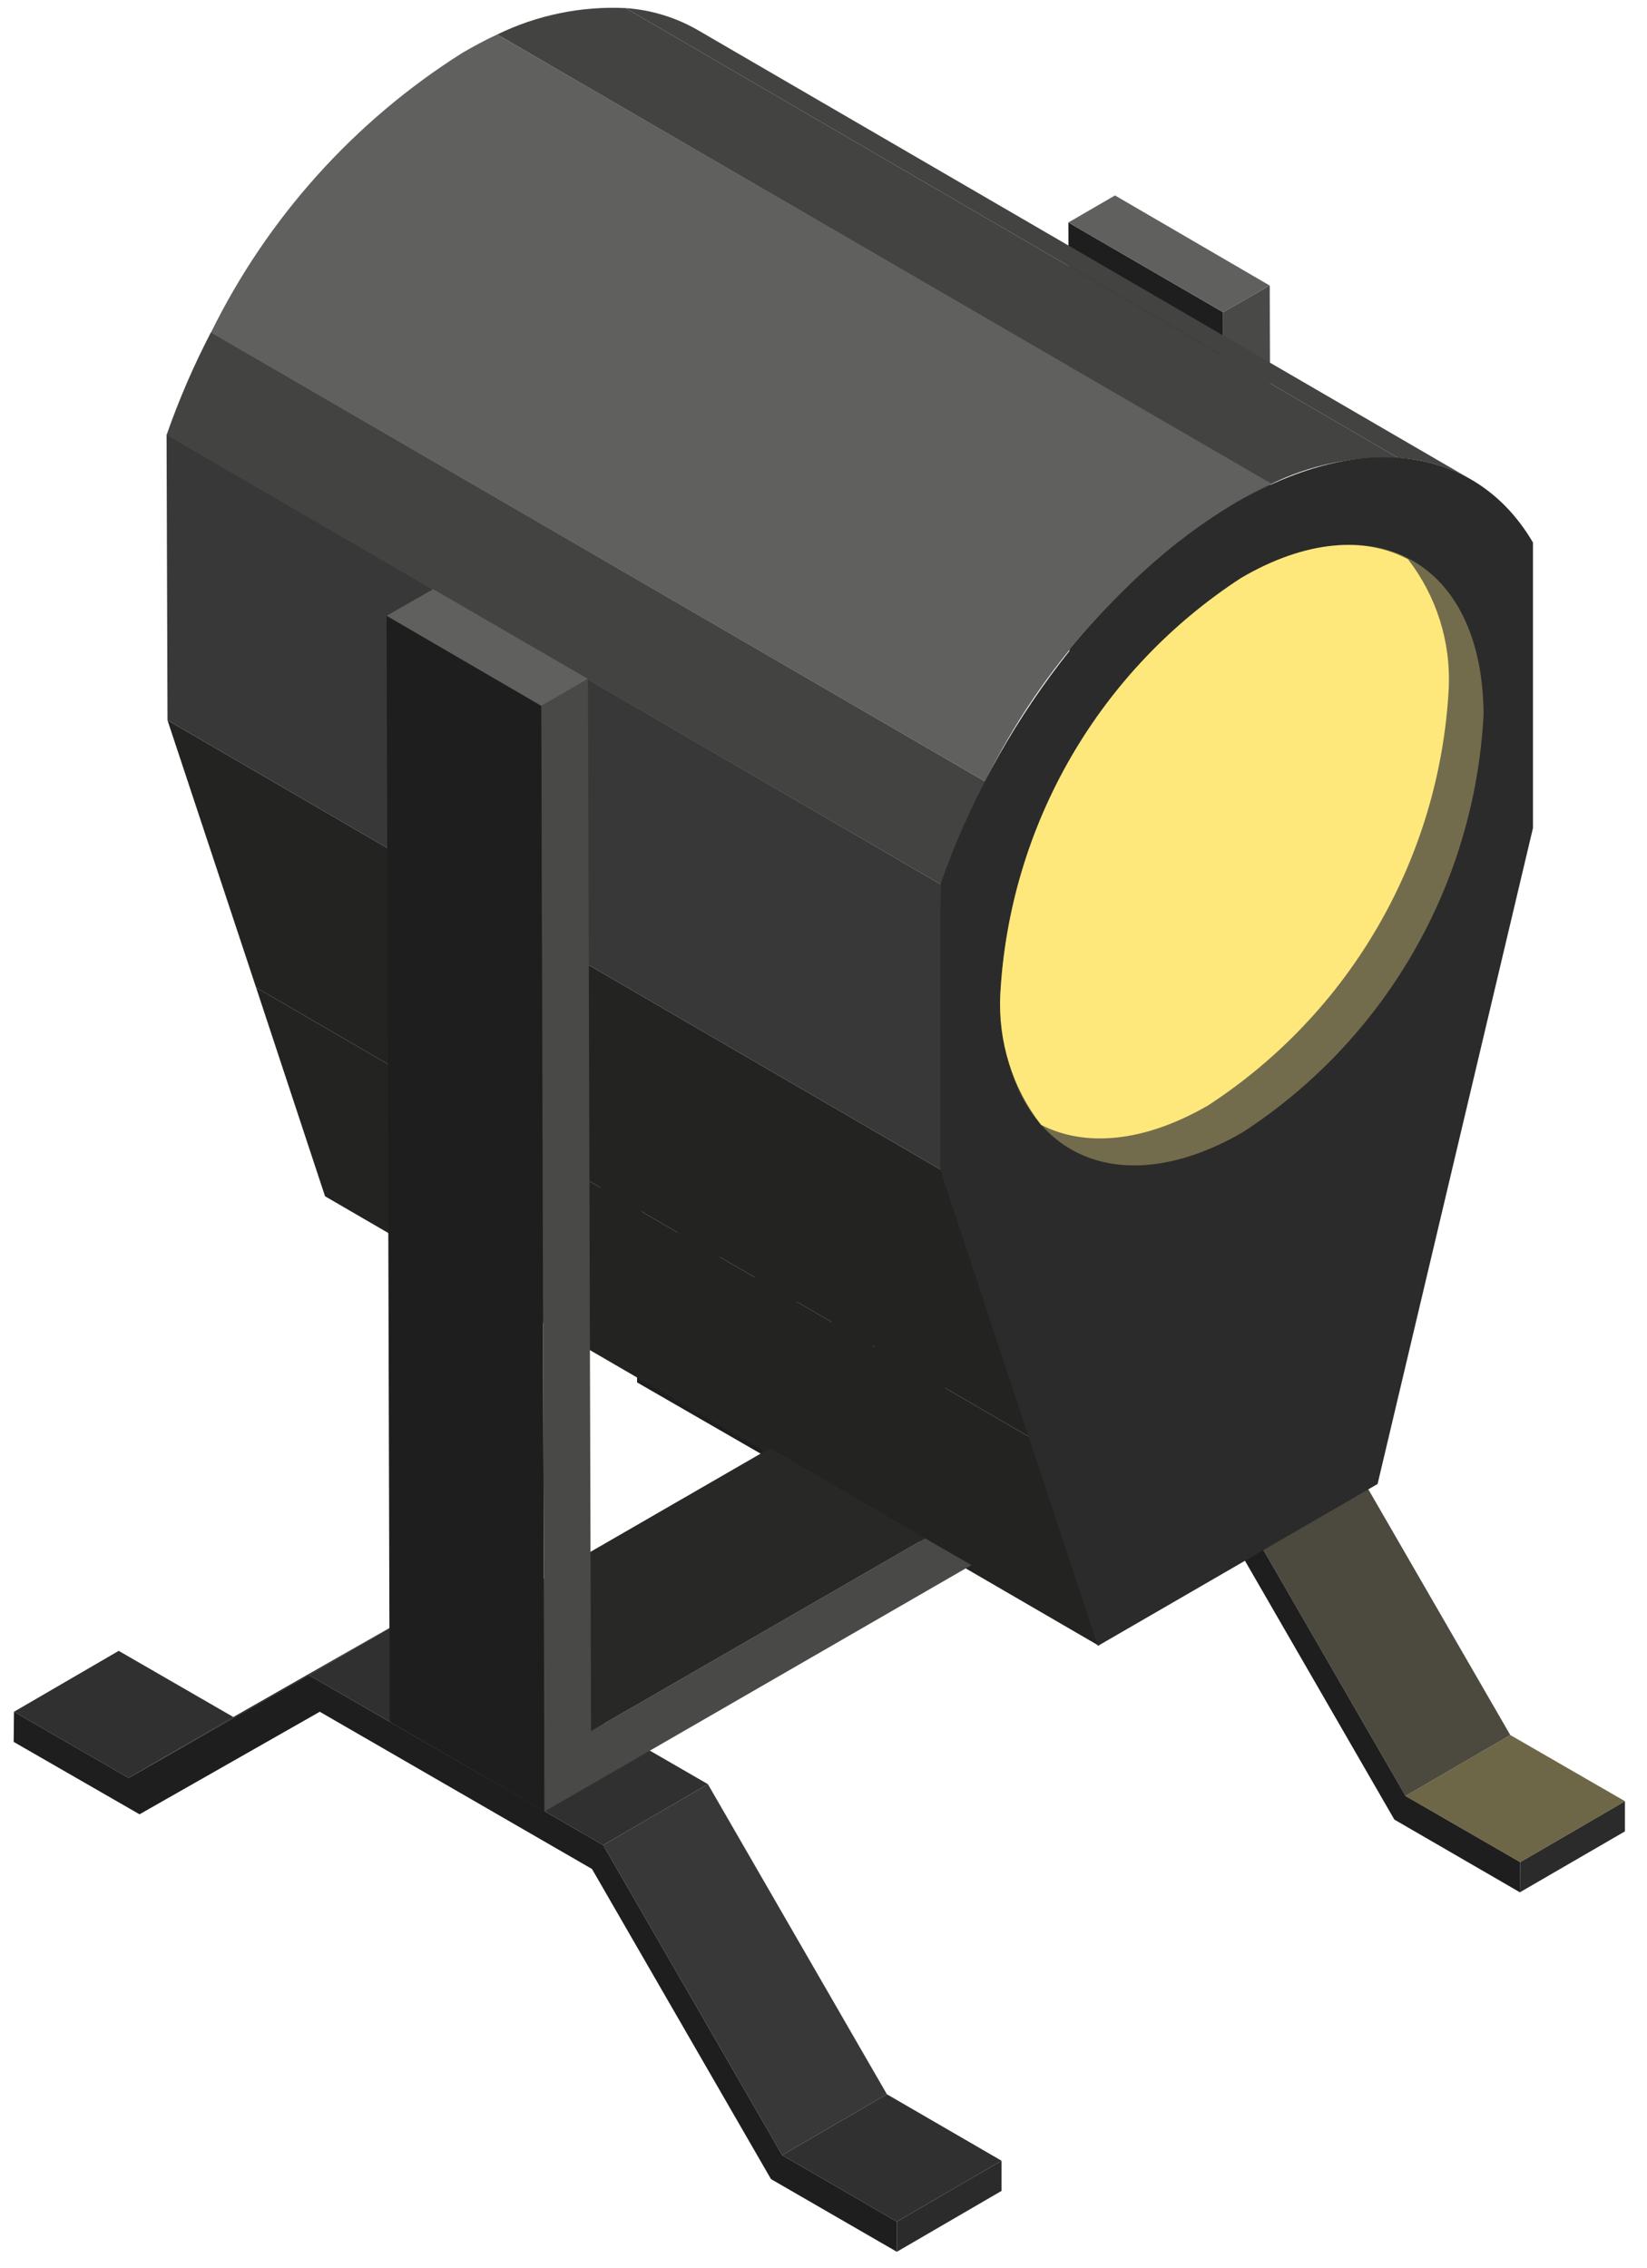 <?xml version="1.0" encoding="UTF-8"?> <svg xmlns="http://www.w3.org/2000/svg" width="53" height="73" viewBox="0 0 53 73" fill="none"> <path d="M0.45 55.09L3.82 53.13L7.51 55.26L4.14 57.22L0.45 55.09Z" fill="#303030"></path> <path d="M4.14 57.22L7.51 55.26L13.31 51.95L9.94 53.91L4.14 57.22Z" fill="#1C1C1C"></path> <path d="M19.41 59.38L22.78 57.42L28.54 67.4L25.17 69.36L19.41 59.38Z" fill="#383838"></path> <path d="M9.94 53.91L13.31 51.95L22.78 57.42L19.41 59.38L9.94 53.91Z" fill="#303030"></path> <path d="M28.86 71.5L32.23 69.54V70.51L28.86 72.47V71.5Z" fill="#2B2B2B"></path> <path d="M25.17 69.36L28.54 67.4L32.23 69.54L28.86 71.5L25.17 69.36Z" fill="#303030"></path> <path d="M19.41 59.38L25.17 69.36L28.86 71.5V72.47L24.81 70.13L19.05 60.15L10.29 55.09L4.49 58.39L0.44 56.06L0.45 55.09L4.14 57.22L9.94 53.91L19.41 59.38Z" fill="#1E1E1E"></path> <path d="M20.5 43.52L23.87 41.56L27.56 43.69L24.19 45.65L20.5 43.52Z" fill="#303030"></path> <path d="M24.19 45.65L27.56 43.69L33.36 40.39L29.99 42.35L24.19 45.65Z" fill="#1C1C1C"></path> <path d="M39.46 47.81L42.83 45.85L48.6 55.84L45.23 57.8L39.46 47.81Z" fill="#383838"></path> <path opacity="0.1" d="M39.46 47.81L42.83 45.85L48.6 55.84L45.23 57.8L39.46 47.81Z" fill="#FFE87B"></path> <path d="M29.99 42.35L33.36 40.39L42.83 45.85L39.46 47.81L29.99 42.35Z" fill="#303030"></path> <path d="M48.92 59.93L52.29 57.97V58.94L48.91 60.9L48.92 59.93Z" fill="#2B2B2B"></path> <path d="M45.23 57.8L48.6 55.84L52.29 57.97L48.92 59.93L45.23 57.8Z" fill="#303030"></path> <path d="M39.46 47.81L45.23 57.8L48.92 59.93L48.91 60.9L44.87 58.56L39.11 48.58L30.34 43.52L24.54 46.82L20.5 44.49V43.52L24.19 45.65L29.99 42.35L39.46 47.81Z" fill="#1E1E1E"></path> <path d="M39.46 43.91L34.47 41.01L34.38 7.16L39.36 10.05L39.46 43.91Z" fill="#1E1E1E"></path> <path d="M39.36 10.05L34.38 7.16L35.88 6.29L40.86 9.19L39.36 10.05Z" fill="#60605F"></path> <path d="M33.57 47.31L34.05 48.76L40.96 44.77L40.86 9.19L39.36 10.05L39.46 43.91L33.57 47.31Z" fill="#494948"></path> <path d="M35.37 52.97L10.46 38.5L8.24 31.78L33.15 46.26L35.37 52.97Z" fill="#232322"></path> <path d="M33.15 46.26L8.24 31.78L5.39 23.18L30.3 37.66L33.15 46.26Z" fill="#232322"></path> <path d="M40.92 15.59L16 1.11C17.284 0.485 18.704 0.192 20.13 0.26L45 14.74C43.577 14.667 42.158 14.959 40.88 15.59H40.92Z" fill="#434342"></path> <path d="M45 14.74L20.13 0.26C20.943 0.316 21.733 0.555 22.44 0.96L47.35 15.44C46.645 15.03 45.854 14.791 45.04 14.74H45Z" fill="#434342"></path> <path d="M30.3 37.66L5.39 23.18L5.36 13.98L30.27 28.46L30.3 37.66Z" fill="#383838"></path> <path d="M30.27 28.46L5.36 14C5.757 12.864 6.235 11.758 6.79 10.69L31.7 25.15C31.145 26.218 30.667 27.324 30.27 28.46V28.46Z" fill="#434342"></path> <path d="M16 1.11C15.63 1.28 15.26 1.48 14.88 1.7C11.404 3.895 8.604 7.011 6.79 10.7L31.7 25.15C33.515 21.461 36.315 18.347 39.79 16.15C40.17 15.93 40.55 15.74 40.92 15.57L16 1.11Z" fill="#60605F"></path> <path d="M39.79 16.17C43.96 13.76 47.57 14.45 49.33 17.46V26.65L44.33 47.76L35.33 52.97L33.11 46.26L30.26 37.66V28.46C32 23.44 35.61 18.59 39.79 16.17Z" fill="#2B2B2B"></path> <path d="M39.94 18.6C37.685 20.066 35.807 22.044 34.461 24.372C33.114 26.701 32.336 29.314 32.19 32C32.19 36.93 35.7 38.92 39.99 36.44C42.251 34.97 44.131 32.986 45.478 30.65C46.825 28.314 47.6 25.693 47.74 23C47.72 18.11 44.23 16.12 39.94 18.6Z" fill="#383838"></path> <path opacity="0.3" d="M39.94 18.6C37.685 20.066 35.807 22.044 34.461 24.372C33.114 26.701 32.336 29.314 32.19 32C32.19 36.93 35.7 38.92 39.99 36.44C42.251 34.97 44.131 32.986 45.478 30.65C46.825 28.314 47.6 25.693 47.74 23C47.72 18.11 44.23 16.12 39.94 18.6Z" fill="#FFE87B"></path> <path d="M39.94 18.6C37.685 20.066 35.807 22.044 34.461 24.372C33.114 26.701 32.336 29.314 32.19 32C32.11 33.512 32.575 35.002 33.5 36.2C34.9 36.92 36.79 36.78 38.87 35.58C41.127 34.111 43.006 32.13 44.352 29.798C45.699 27.466 46.476 24.849 46.62 22.16C46.692 20.662 46.227 19.187 45.31 18C43.91 17.25 42 17.39 39.94 18.6Z" fill="#FFE87B"></path> <g style="mix-blend-mode:multiply"> <path d="M30.63 48.1L27.53 38.75L28.68 39.42L31.77 48.76L30.63 48.1ZM28.15 46.66L25 37.3L26.35 38.09L29.46 47.44L28.15 46.66ZM25.66 45.21L22.55 35.85L23.9 36.64L27 46L25.66 45.21ZM23.17 43.76L20.06 34.41L21.41 35.19L24.52 44.55L23.17 43.76ZM20.68 42.32L17.57 33L18.92 33.79L22 43.1L20.68 42.32ZM18.19 40.87L15.08 31.51L16.43 32.3L19.54 41.66L18.19 40.87ZM16.13 39.67L13 30.33L13.9 30.85L17.01 40.21L16.13 39.67Z" fill="#232322"></path> </g> <path d="M24.78 46.61L14.04 52.81L19.02 55.71L29.77 49.51L24.78 46.61Z" fill="#303030"></path> <g style="mix-blend-mode:multiply" opacity="0.6"> <path d="M24.78 46.61L14.04 52.81L19.02 55.71L29.77 49.51L24.78 46.61Z" fill="#232322"></path> </g> <path d="M17.42 22.72L12.44 19.82L13.94 18.96L18.92 21.85L17.42 22.72Z" fill="#60605F"></path> <path d="M17.52 58.3L12.54 55.41L12.44 19.82L17.42 22.72L17.52 58.3Z" fill="#1E1E1E"></path> <path d="M29.77 49.51L19.02 55.71L18.92 21.85L17.42 22.72L17.52 58.3L31.26 50.37L29.77 49.51Z" fill="#494948"></path> <path opacity="0.3" d="M45.23 57.8L48.6 55.84L52.29 57.97L48.92 59.93L45.23 57.8Z" fill="#FFE87B"></path> </svg> 